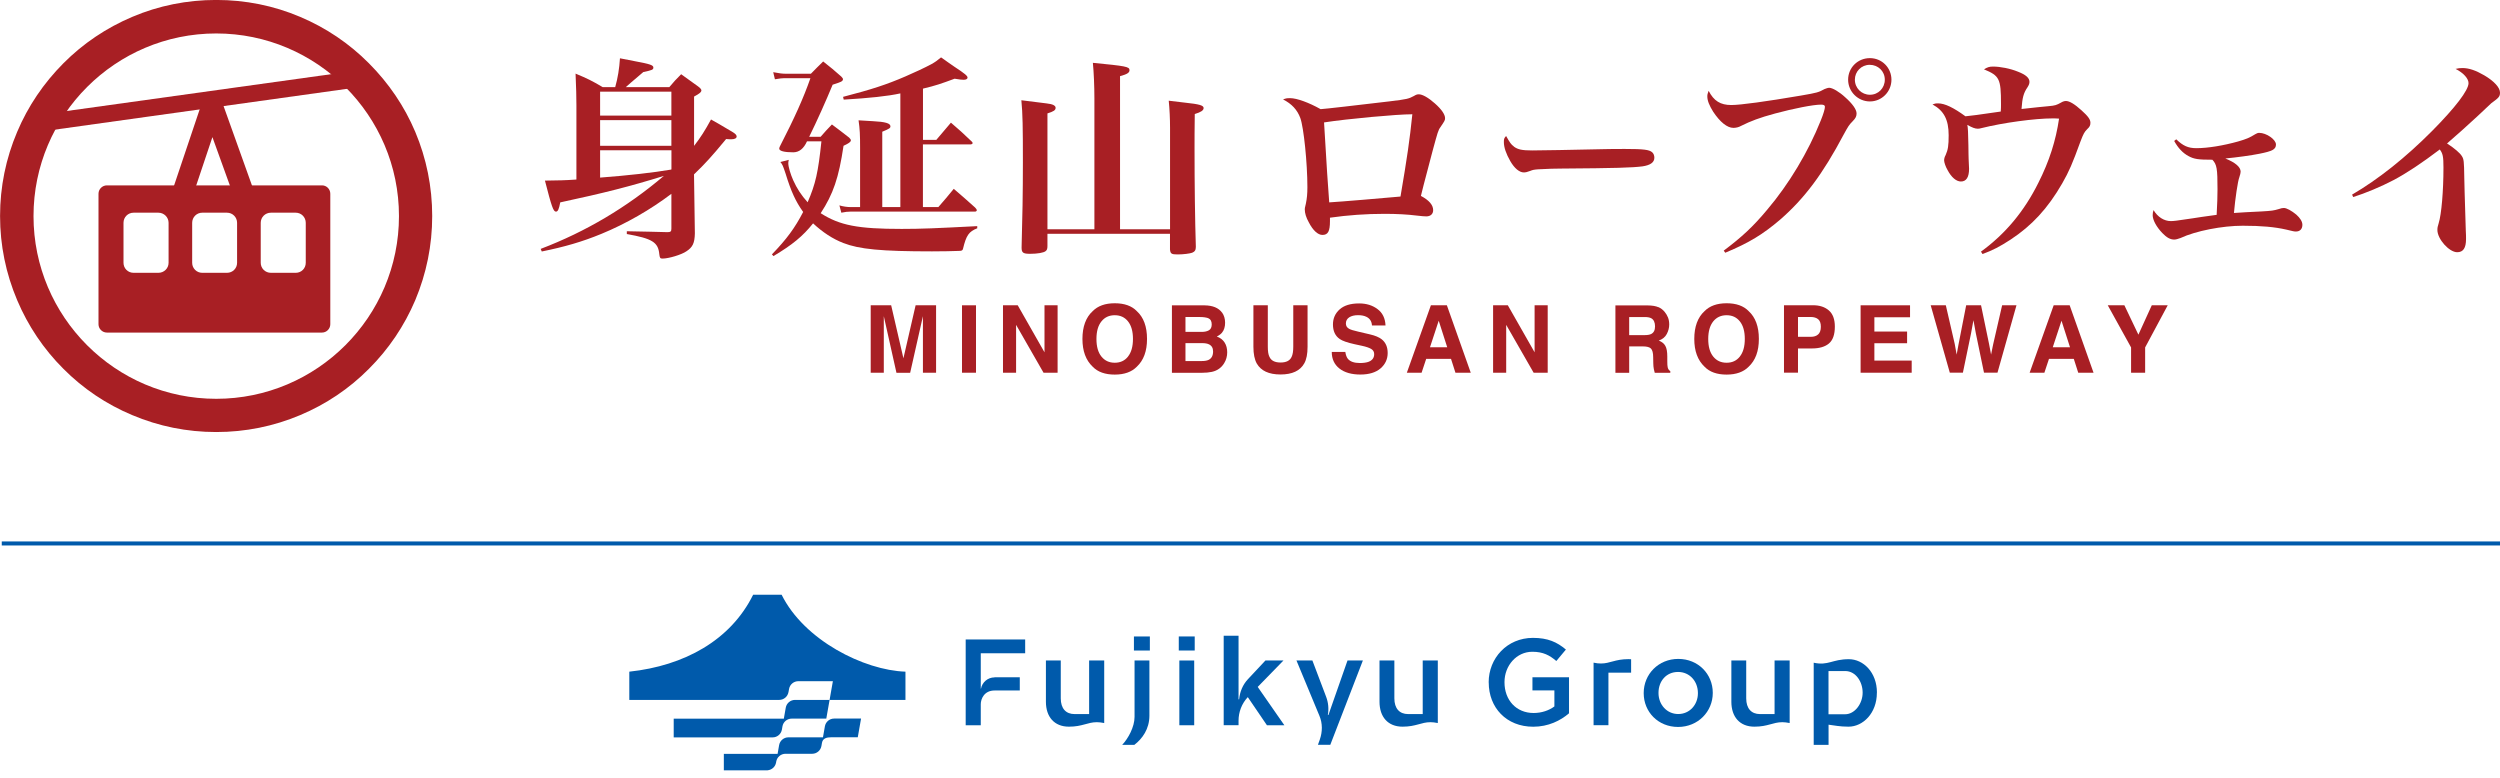 <?xml version="1.0" encoding="UTF-8"?><svg id="_レイヤー_1" xmlns="http://www.w3.org/2000/svg" viewBox="0 0 440.88 137.26"><defs><style>.cls-1{fill:none;stroke:#005aab;stroke-miterlimit:10;stroke-width:.71px;}.cls-2{fill:#005aab;}.cls-3{fill:#a81f24;}</style></defs><path class="cls-3" d="M161.51,53.84h3.57v11.89h-2.32v-8.04c0-.23,0-.56,0-.97,0-.42,0-.74,0-.96l-2.25,9.98h-2.42l-2.23-9.98c0,.23,0,.55,0,.96,0,.42,0,.74,0,.97v8.04h-2.31v-11.89h3.61l2.16,9.35,2.15-9.35Z"/><path class="cls-3" d="M172.12,65.73h-2.47v-11.89h2.47v11.89Z"/><path class="cls-3" d="M176.88,53.84h2.6l4.72,8.29v-8.29h2.31v11.89h-2.48l-4.84-8.44v8.44h-2.31v-11.89Z"/><path class="cls-3" d="M200.48,64.67c-.9.92-2.2,1.39-3.89,1.39s-3-.46-3.89-1.39c-1.21-1.14-1.81-2.77-1.81-4.9s.6-3.81,1.81-4.9c.9-.92,2.2-1.39,3.89-1.39s3,.46,3.89,1.39c1.2,1.09,1.8,2.73,1.8,4.9s-.6,3.77-1.8,4.9ZM198.93,62.87c.58-.73.87-1.76.87-3.1s-.29-2.36-.87-3.09c-.58-.73-1.36-1.09-2.34-1.09s-1.77.36-2.35,1.09c-.59.73-.88,1.76-.88,3.1s.29,2.37.88,3.1c.59.73,1.37,1.09,2.35,1.09s1.77-.36,2.34-1.09Z"/><path class="cls-3" d="M215.51,55.11c.36.5.54,1.11.54,1.81s-.18,1.31-.55,1.75c-.2.25-.51.47-.91.68.61.22,1.06.57,1.37,1.05.31.48.46,1.06.46,1.74s-.18,1.34-.53,1.9c-.22.37-.5.68-.84.94-.38.29-.83.49-1.34.6-.52.11-1.08.16-1.68.16h-5.36v-11.89h5.75c1.45.02,2.47.44,3.08,1.27ZM209.06,55.91v2.62h2.89c.52,0,.93-.1,1.26-.29.32-.19.48-.54.48-1.04,0-.55-.21-.92-.64-1.1-.37-.12-.83-.19-1.4-.19h-2.58ZM209.06,60.5v3.17h2.89c.51,0,.91-.07,1.2-.21.52-.26.78-.75.78-1.48,0-.62-.25-1.04-.76-1.27-.28-.13-.68-.2-1.19-.2h-2.92Z"/><path class="cls-3" d="M221.05,53.84h2.53v7.3c0,.82.09,1.41.29,1.79.3.67.95,1,1.96,1s1.65-.33,1.95-1c.19-.38.29-.97.29-1.79v-7.3h2.52v7.31c0,1.27-.19,2.25-.59,2.95-.73,1.29-2.12,1.94-4.18,1.94s-3.45-.65-4.19-1.94c-.39-.7-.59-1.69-.59-2.95v-7.31Z"/><path class="cls-3" d="M237.25,62.06c.08.54.23.95.45,1.22.41.49,1.12.74,2.12.74.6,0,1.08-.07,1.46-.19.71-.25,1.06-.71,1.06-1.38,0-.39-.17-.7-.52-.91-.35-.21-.9-.4-1.65-.56l-1.29-.28c-1.27-.28-2.13-.58-2.61-.91-.8-.55-1.2-1.41-1.2-2.57,0-1.06.39-1.95,1.17-2.65.79-.71,1.93-1.06,3.45-1.06,1.27,0,2.35.33,3.24,1,.89.66,1.36,1.63,1.41,2.89h-2.39c-.04-.71-.36-1.22-.96-1.52-.4-.2-.89-.3-1.48-.3-.66,0-1.18.13-1.57.38-.39.26-.59.62-.59,1.08,0,.43.19.74.58.95.25.14.77.31,1.58.49l2.09.49c.91.21,1.6.5,2.06.86.71.56,1.06,1.37,1.06,2.43s-.42,1.99-1.26,2.71c-.84.72-2.03,1.08-3.56,1.08s-2.79-.35-3.69-1.06c-.9-.71-1.35-1.68-1.35-2.92h2.37Z"/><path class="cls-3" d="M252.35,53.84h2.81l4.21,11.89h-2.7l-.78-2.44h-4.38l-.81,2.44h-2.6l4.24-11.89ZM252.18,61.24h3.04l-1.5-4.68-1.54,4.68Z"/><path class="cls-3" d="M263.31,53.84h2.6l4.72,8.29v-8.29h2.31v11.89h-2.48l-4.84-8.44v8.44h-2.31v-11.89Z"/><path class="cls-3" d="M292.44,54.15c.44.19.81.47,1.11.83.25.3.45.63.6,1,.15.37.22.78.22,1.25,0,.56-.14,1.12-.43,1.67-.28.54-.76.93-1.41,1.16.55.22.94.53,1.16.94.23.41.34,1.03.34,1.86v.8c0,.54.02.91.07,1.11.06.31.22.53.46.68v.3h-2.74c-.07-.26-.13-.48-.16-.64-.06-.33-.1-.67-.1-1.02l-.02-1.1c0-.76-.14-1.26-.39-1.52-.25-.25-.72-.38-1.41-.38h-2.43v4.66h-2.43v-11.89h5.69c.81.01,1.44.12,1.87.31ZM287.31,55.91v3.19h2.67c.53,0,.93-.06,1.19-.19.47-.23.7-.67.7-1.34,0-.72-.23-1.21-.68-1.45-.26-.14-.64-.21-1.15-.21h-2.74Z"/><path class="cls-3" d="M308.38,64.67c-.9.92-2.2,1.39-3.89,1.39s-3-.46-3.89-1.39c-1.21-1.14-1.81-2.77-1.81-4.9s.6-3.81,1.81-4.9c.9-.92,2.2-1.39,3.89-1.39s3,.46,3.89,1.39c1.2,1.09,1.8,2.73,1.8,4.9s-.6,3.77-1.8,4.9ZM306.83,62.87c.58-.73.87-1.76.87-3.1s-.29-2.36-.87-3.09c-.58-.73-1.36-1.09-2.34-1.09s-1.77.36-2.36,1.09c-.58.73-.88,1.76-.88,3.1s.29,2.37.88,3.1c.59.73,1.37,1.09,2.36,1.09s1.76-.36,2.34-1.09Z"/><path class="cls-3" d="M322.53,60.58c-.69.58-1.69.87-2.98.87h-2.47v4.27h-2.47v-11.89h5.11c1.18,0,2.11.31,2.81.92.7.61,1.05,1.56,1.05,2.85,0,1.4-.35,2.39-1.04,2.97ZM320.64,56.3c-.31-.26-.76-.4-1.32-.4h-2.24v3.5h2.24c.57,0,1.01-.14,1.32-.43.31-.28.47-.73.47-1.35s-.16-1.06-.47-1.32Z"/><path class="cls-3" d="M336.84,55.95h-6.29v2.52h5.77v2.06h-5.77v3.06h6.58v2.14h-9.01v-11.89h8.72v2.1Z"/><path class="cls-3" d="M343.15,53.84l1.57,6.81.34,1.89.34-1.86,1.34-6.85h2.62l1.41,6.81.36,1.89.37-1.82,1.58-6.88h2.53l-3.35,11.89h-2.38l-1.44-6.95-.42-2.3-.42,2.3-1.44,6.95h-2.31l-3.37-11.89h2.64Z"/><path class="cls-3" d="M362.18,53.84h2.81l4.21,11.89h-2.7l-.78-2.44h-4.38l-.81,2.44h-2.6l4.24-11.89ZM362.01,61.24h3.04l-1.5-4.68-1.54,4.68Z"/><path class="cls-3" d="M379.47,53.84h2.81l-3.98,7.43v4.46h-2.48v-4.46l-4.11-7.43h2.93l2.47,5.18,2.36-5.18Z"/><path class="cls-3" d="M122.39,25.74c1.18-1.52,1.9-2.66,3-4.67q1.56.87,3.91,2.28c.42.27.61.49.61.72,0,.3-.34.49-.91.49-.19,0-.61,0-.95-.04-2.47,3-3.72,4.37-5.66,6.23q.08,6.34.15,10.41c-.04,1.71-.38,2.43-1.48,3.15-.87.61-3.15,1.29-4.22,1.29-.42,0-.49-.11-.57-.76-.19-2.13-1.25-2.77-5.73-3.57v-.49q1.71.04,4.03.08,1.63.04,3.11.08c.57,0,.72-.11.72-.61v-6.15c-3.65,2.77-8.01,5.28-12.34,7.06-3.42,1.41-6.46,2.28-10.52,3.11l-.19-.46c7.98-3.04,15.19-7.33,21.72-12.87-6,1.86-10.48,3-18.27,4.67-.23,1.22-.42,1.63-.76,1.63-.46,0-.76-.87-1.94-5.47,2.66-.04,3.38-.04,5.55-.19v-13.1c0-1.59-.04-2.89-.15-5.58,2.16.91,2.81,1.22,4.79,2.39h2.2c.46-1.63.72-3.23.84-5.09,1.1.23,1.94.38,2.51.49,2.85.53,3.38.72,3.38,1.14,0,.38-.19.46-1.78.8-.38.34-.65.57-.84.72q-1.63,1.37-2.24,1.94h7.67c.87-1.03,1.14-1.33,2.09-2.28q1.44,1.06,3,2.16c.38.27.57.53.57.68,0,.3-.3.57-1.29,1.1v8.7ZM118.4,20.39v-4.22h-12.57v4.22h12.57ZM105.83,21.19v4.52h12.57v-4.52h-12.57ZM118.4,26.5h-12.57v4.82c4.98-.38,9.31-.87,12.5-1.41l.08-.04v-3.38Z"/><path class="cls-3" d="M144.73,24.11c.84-.95,1.06-1.22,1.98-2.16,1.37,1.03,1.78,1.33,3.04,2.32.23.23.3.34.3.49,0,.27-.38.53-1.29.95-.84,5.66-1.82,8.51-4.03,11.89,3.38,2.16,6.57,2.77,14.28,2.77,3.46,0,6-.11,13.33-.49v.38c-1.48.57-1.94,1.25-2.51,3.61-.08.3-.19.38-.8.38-.53.04-3.19.08-4.67.08-9,0-12.84-.38-15.65-1.48-1.86-.72-3.65-1.9-5.32-3.46-1.82,2.28-3.68,3.8-6.99,5.77l-.27-.3c2.58-2.66,4.06-4.67,5.51-7.48-1.33-1.86-2.13-3.61-3.11-6.8-.46-1.37-.53-1.56-.91-2.01l1.48-.38c-.08.34-.08.49-.08.61,0,.61.38,1.9.87,3,.65,1.44,1.41,2.62,2.54,3.87,1.41-3.27,1.86-5.28,2.43-10.75h-2.54q-.87,1.94-2.43,1.94c-1.56,0-2.47-.23-2.47-.65,0-.11.04-.23.11-.38,2.62-5.09,4.18-8.58,5.39-12.04h-4.67c-.34,0-.65.04-1.59.19l-.3-1.25c.99.19,1.6.27,2.09.27h4.56c.91-.91,1.18-1.22,2.16-2.16,1.44,1.14,1.86,1.48,3.19,2.66.23.23.3.34.3.49s-.11.3-.34.42c-.15.08-.65.27-1.48.53-1.14,2.77-2.77,6.42-4.14,9.19h2.01ZM165.47,36.53c1.22-1.37,1.56-1.82,2.73-3.23,1.67,1.44,2.16,1.86,3.76,3.3.23.23.3.38.3.49s-.15.23-.3.23h-21.99c-.49,0-.84.04-1.6.19l-.34-1.29c.61.19,1.37.3,1.94.3h1.71v-10.44c0-2.28-.04-3.27-.27-4.86,1.1.08,1.97.11,2.51.15,2.24.11,3.11.38,3.11.91,0,.3-.15.42-1.44.95v13.29h3.19v-20.05c-2.16.49-5.58.84-9.99,1.1l-.11-.49c4.98-1.29,7.67-2.16,11.01-3.61,1.52-.65,3.46-1.56,4.52-2.13.76-.42.99-.61,1.75-1.22.99.72,1.79,1.25,2.28,1.6,1.97,1.29,2.39,1.67,2.39,1.97,0,.23-.27.38-.68.38-.34,0-.72-.04-1.6-.19-2.35.87-3.34,1.22-5.58,1.75v9.04h2.35q1.18-1.37,2.58-3.04c1.6,1.37,2.09,1.82,3.68,3.34.11.11.15.19.15.27,0,.11-.19.23-.38.23h-8.39v11.05h2.7Z"/><path class="cls-3" d="M206.34,40.44v-17.93c0-1.52-.08-3.27-.23-4.75,1.29.15,2.2.27,2.85.34,2.58.27,3.3.49,3.3.95,0,.42-.46.72-1.56,1.06-.04,2.62-.04,4.75-.04,6.04,0,6.46.08,12.57.23,17.39,0,.57-.19.84-.65,1.03-.42.15-1.56.3-2.54.3-1.1,0-1.29-.11-1.37-.87v-2.77h-21.61v2.16c0,.49-.08.72-.34.91-.34.27-1.44.46-2.7.46s-1.52-.19-1.52-1.1c.15-5.24.23-9.61.23-15.08,0-6.19-.04-8.55-.27-10.9,4.9.61,5.13.61,5.58.8.3.15.46.3.46.53,0,.42-.34.65-1.44.99v20.43h8.28v-23.05c0-2.16-.11-4.71-.27-6.3,5.85.57,6.46.68,6.46,1.29,0,.46-.42.72-1.67,1.06v27h8.81Z"/><path class="cls-3" d="M227.53,17.31c1.14,0,3.27.76,5.36,1.94.8-.04,6.61-.72,12.12-1.37,3.15-.38,3.42-.46,4.33-.95.38-.23.57-.3.87-.3.65,0,1.71.61,2.81,1.59,1.21,1.06,1.82,1.98,1.82,2.62,0,.38-.08.49-.8,1.56-.42.57-.49.87-1.41,4.25-1.67,6.34-1.82,6.91-2.05,7.9,1.44.76,2.16,1.6,2.16,2.51,0,.68-.46,1.1-1.22,1.1-.42,0-.68-.04-1.75-.15-1.48-.19-3.46-.3-5.58-.3-3.3,0-6.49.23-9.65.68v.61c0,1.78-.34,2.43-1.33,2.43-.8,0-1.67-.8-2.39-2.2-.49-.87-.72-1.63-.72-2.32,0-.15,0-.23.19-.99.19-.91.27-1.75.27-2.92,0-4.25-.65-10.56-1.25-12.19-.53-1.44-1.52-2.51-3.04-3.27.49-.19.61-.23,1.25-.23ZM234.41,35.69c1.63-.08,10.52-.84,12.57-1.03,1.18-6.91,1.63-10.03,2.09-14.51-2.73,0-11.43.8-15.57,1.44.34,6.04.8,12.91.91,14.09Z"/><path class="cls-3" d="M266.97,25.85c.71.52,1.45.68,3.23.68,1.29,0,7.2-.1,12.79-.23.55-.03,2.65-.03,3.62-.03,3.23,0,4.23.13,4.75.58.26.23.39.58.39.97,0,.81-.71,1.32-2.1,1.52-1.81.23-4.65.32-14.4.39-1.49,0-1.65.03-4,.13-.77.06-.94.1-1.42.29-.48.19-.81.26-1.1.26-.77,0-1.65-.71-2.39-2-.74-1.29-1.13-2.42-1.13-3.36,0-.55.03-.65.39-1.07.68,1.19.87,1.49,1.39,1.87Z"/><path class="cls-3" d="M303.98,44.2c3.19-2.39,5.17-4.22,7.67-7.22,3.84-4.52,7.25-10.22,9.46-15.76.46-1.14.72-2.01.72-2.39,0-.27-.23-.38-.68-.38-1.37,0-4.82.68-8.09,1.56-2.81.76-4.29,1.33-6.04,2.2-.38.23-.91.34-1.33.34-1.1,0-2.36-1.03-3.57-2.85-.68-1.1-1.03-1.94-1.03-2.7,0-.3.04-.49.23-.99.91,1.79,2.09,2.51,3.99,2.51,1.63,0,6.08-.61,12.3-1.67,2.85-.49,3.11-.57,4.14-1.14.27-.11.61-.23.84-.23.57,0,1.79.72,2.81,1.67,1.29,1.14,2.01,2.16,2.01,2.85,0,.49-.15.84-.68,1.37-.65.65-.8.91-1.59,2.35-3.68,6.95-6.91,11.28-11.24,15.04-3.04,2.58-5.39,4.03-9.65,5.81l-.27-.38ZM333.56,14.05c0,2.13-1.71,3.84-3.8,3.84s-3.84-1.71-3.84-3.84,1.71-3.8,3.84-3.8,3.8,1.71,3.8,3.8ZM327.11,14.05c0,1.48,1.18,2.66,2.66,2.66s2.62-1.18,2.62-2.66-1.18-2.62-2.66-2.62-2.62,1.18-2.62,2.62Z"/><path class="cls-3" d="M349.33,44.39c4.29-3.11,7.63-7.1,10.14-12.15,1.94-3.84,3.08-7.44,3.65-11.32-.49-.04-.91-.04-1.14-.04-3.11,0-8.74.76-12.53,1.71-.23.08-.53.11-.65.11-.49,0-.99-.19-1.86-.68q.15.49.19,3.57c0,1.18.04,1.98.04,2.39.04.84.08,1.48.08,1.79,0,1.48-.49,2.24-1.44,2.24-.8,0-1.67-.72-2.35-2.01-.34-.57-.61-1.37-.61-1.71,0-.3.08-.61.27-.95.42-.95.53-1.67.53-3.49,0-2.73-.83-4.33-2.85-5.43.38-.15.53-.19.99-.19,1.18,0,2.74.76,4.82,2.28q.76-.04,6.23-.84c.04-.61.04-.84.04-1.33,0-4.48-.27-4.98-3-6.11.61-.38.95-.49,1.6-.49,1.25,0,3.04.34,4.41.91,1.37.53,2.01,1.1,2.01,1.78,0,.3-.08.53-.34.95-.72,1.06-.91,1.82-1.06,3.84,2.39-.27,3.95-.42,4.71-.49,1.25-.11,1.44-.19,2.28-.65.23-.15.57-.27.84-.27.61,0,1.52.53,2.73,1.63,1.18,1.06,1.59,1.63,1.59,2.2,0,.46-.11.72-.57,1.14-.49.49-.68.84-1.18,2.16-1.44,3.95-2.01,5.28-3.23,7.41-2.54,4.41-5.35,7.44-9.11,9.91-1.86,1.22-3.19,1.9-4.94,2.54l-.27-.42Z"/><path class="cls-3" d="M383.79,24.57c1.18,1.14,2.09,1.56,3.53,1.56,2.05,0,4.79-.46,7.37-1.18,1.44-.42,2.01-.65,3.04-1.29.23-.15.46-.23.68-.23,1.29,0,2.96,1.18,2.96,2.05s-.65,1.18-2.89,1.63c-1.48.3-4.06.65-6.04.84,1.79.72,2.7,1.52,2.7,2.32q0,.3-.23.99c-.27.68-.72,3.72-.95,6.3,1.59-.11,2.32-.15,4.82-.27,1.9-.11,2.16-.15,3.08-.42.46-.15.61-.19.91-.19.49,0,1.37.49,2.2,1.18.68.61,1.06,1.22,1.06,1.79,0,.72-.42,1.18-1.14,1.18-.3,0-.49-.04-1.71-.34-2.01-.46-4.37-.68-7.67-.68-3.61,0-8.28.91-10.98,2.17-.42.15-.8.27-1.1.27-.68,0-1.33-.34-2.09-1.14-1.06-1.1-1.71-2.32-1.71-3.15,0-.3.04-.61.15-.91.72,1.22,1.86,1.94,3.04,1.94.53,0,.87-.04,3.87-.49.99-.15,1.86-.3,4.22-.61.11-2.16.15-3.11.15-4.52,0-3.61-.11-4.37-.91-5.2-2.51,0-3.23-.11-4.22-.65-.99-.53-1.82-1.41-2.51-2.66l.34-.27Z"/><path class="cls-3" d="M414.78,34.33c4.63-2.7,9.5-6.57,14.17-11.28,4.06-4.1,6.38-7.14,6.38-8.39,0-.8-.87-1.79-2.28-2.51.49-.11.72-.15,1.22-.15,1.14,0,2.35.42,3.84,1.29,1.75,1.03,2.77,2.16,2.77,3.04,0,.68-.19.91-1.52,1.86q-.15.11-2.47,2.32-2.66,2.47-5.35,4.79c1.29.84,2.28,1.67,2.62,2.24.34.53.38.91.42,3.72.04,1.75.04,2.24.27,9.46.04.53.04,1.06.04,1.44,0,1.56-.49,2.32-1.56,2.32-1.41,0-3.49-2.32-3.49-3.91,0-.38.04-.65.23-1.22.49-1.56.84-5.7.84-9.8,0-1.94-.11-2.47-.65-3.19-3.15,2.39-5.85,4.18-8.13,5.39-2.24,1.18-4.98,2.32-7.14,3l-.19-.42Z"/><path class="cls-3" d="M38.13,76.19c-5.16,0-10.14-1.01-14.82-2.99-4.56-1.91-8.65-4.66-12.13-8.16-3.49-3.48-6.24-7.58-8.15-12.1-2-4.72-3.02-9.7-3.02-14.84s1.02-10.15,3.02-14.85c1.91-4.53,4.67-8.59,8.15-12.09,3.48-3.5,7.58-6.25,12.13-8.18,4.68-1.99,9.67-2.99,14.82-2.99s10.14,1,14.82,2.99c4.54,1.92,8.64,4.68,12.11,8.18,3.49,3.5,6.26,7.57,8.17,12.09,1.98,4.7,2.99,9.7,2.99,14.85s-1.01,10.12-2.99,14.84c-1.92,4.52-4.68,8.62-8.17,12.1-3.47,3.5-7.57,6.25-12.11,8.16-4.68,1.98-9.67,2.99-14.82,2.99M38.13,5.9C20.36,5.9,5.91,20.35,5.91,38.11s14.45,32.22,32.22,32.22,32.23-14.46,32.23-32.22S55.88,5.9,38.13,5.9"/><polygon class="cls-3" points="5.19 23.49 4.77 20.55 63 12.44 63.38 15.36 5.19 23.49"/><path class="cls-3" d="M56.79,32.69H18.85c-.8,0-1.48.66-1.48,1.48v23.01c0,.8.67,1.47,1.48,1.47h37.94c.8,0,1.46-.67,1.46-1.47v-23.01c0-.82-.66-1.48-1.46-1.48M29.73,46.35c0,.98-.81,1.76-1.79,1.76h-4.39c-.98,0-1.77-.78-1.77-1.76v-7.06c0-.99.79-1.78,1.77-1.78h4.39c.98,0,1.79.8,1.79,1.78v7.06ZM41.81,46.35c0,.98-.79,1.76-1.77,1.76h-4.39c-.96,0-1.76-.78-1.76-1.76v-7.06c0-.99.8-1.78,1.76-1.78h4.39c.98,0,1.77.8,1.77,1.78v7.06ZM53.92,46.35c0,.98-.78,1.76-1.76,1.76h-4.39c-.99,0-1.79-.78-1.79-1.76v-7.06c0-.99.8-1.78,1.79-1.78h4.39c.98,0,1.76.8,1.76,1.78v7.06Z"/><path class="cls-3" d="M43.5,37.35c-.78,0-1.46-.48-1.73-1.23l-4.31-11.94-3.99,11.91c-.35.95-1.38,1.47-2.33,1.15-.97-.32-1.48-1.35-1.18-2.33l5.69-16.92c.26-.76.96-1.26,1.75-1.26.78-.01,1.48.49,1.76,1.23l6.06,16.94c.34.96-.15,1.99-1.12,2.33-.18.08-.41.12-.6.12"/><line class="cls-1" x1=".31" y1="95.84" x2="442.31" y2="95.84"/><path class="cls-2" d="M135.38,135.85s-.17,0-.22,0h-7.51v-2.91h9.48l.27-1.54c.14-.79.83-1.37,1.63-1.37h6.1l.34-1.94c.14-.79.82-1.37,1.63-1.37h4.75l-.58,3.3h-4.68c-.8,0-1.49.18-1.63.97l-.1.57c-.14.79-.83,1.37-1.63,1.37h-4.71c-.8,0-1.49.58-1.63,1.37l-.03.18c-.13.74-.74,1.29-1.48,1.36M139.05,122.07l.1-.57c.14-.79.83-1.37,1.63-1.37h6.1l-.58,3.3h-6.1c-.8,0-1.49.58-1.63,1.37l-.34,1.94h-19.42v3.3h17.45c.8,0,1.49-.58,1.63-1.37l.1-.58c.14-.79.83-1.36,1.63-1.36h6.1l.58-3.3h13.38v-4.98c-7.31-.25-17.86-5.53-21.84-13.57h-5.02c-3.97,8.04-12.14,12.53-21.84,13.57v4.98h26.44c.8,0,1.49-.58,1.63-1.37"/><path class="cls-2" d="M175.39,119.44h4.45v2.33h-4.45c-1.81,0-2.43,1.46-2.43,2.43v3.7h-2.66v-15.13h10.49v2.43h-7.83v6.24h.04c.21-1.12,1.19-1.98,2.39-1.98Z"/><path class="cls-2" d="M194.73,116.48v11.03c-.5-.1-.93-.15-1.29-.15-1.66,0-2.54.79-4.93.79-2.58,0-4.06-1.73-4.06-4.39v-7.28h2.62v6.68c0,1.77.89,2.77,2.44,2.77h2.56v-9.45h2.66Z"/><path class="cls-2" d="M202.7,116.48v9.72c0,2.37-1.25,4.08-2.66,5.16h-2.14c1.06-1.12,2.18-3.16,2.18-4.93v-9.95h2.62ZM199.97,112.24v2.48h2.81v-2.48h-2.81Z"/><path class="cls-2" d="M210.69,112.24v2.48h-2.81v-2.48h2.81ZM210.6,116.48v11.42h-2.62v-11.42h2.62Z"/><path class="cls-2" d="M223.42,127.89l-3.37-4.95c-1.06,1.14-1.63,2.62-1.63,4.16v.79h-2.62v-15.78h2.62v11.22h.1c.13-1.33.64-2.58,1.56-3.56l3.08-3.29h3.18l-4.54,4.66,4.7,6.76h-3.06Z"/><path class="cls-2" d="M234.6,131.35h-2.18l.33-.92c.48-1.37.5-2.85-.06-4.18l-4.06-9.78h2.81l2.42,6.39c.4,1.04.5,2.16.31,3.23h.1l3.37-9.62h2.71l-5.75,14.88Z"/><path class="cls-2" d="M253.56,116.48v11.03c-.5-.1-.92-.15-1.29-.15-1.65,0-2.54.79-4.93.79-2.58,0-4.06-1.73-4.06-4.39v-7.28h2.62v6.68c0,1.77.89,2.77,2.44,2.77h2.56v-9.45h2.66Z"/><path class="cls-2" d="M262.53,120.36v-.04c0-4.23,3.23-7.83,7.81-7.83,2.64,0,4.25.75,5.81,2.06l-1.69,2.02c-1.17-1-2.31-1.63-4.23-1.63-2.79,0-4.91,2.44-4.91,5.35v.04c0,3.12,2.06,5.41,5.14,5.41,1.42,0,2.73-.46,3.66-1.16v-2.83h-3.87v-2.31h6.45v6.35c-1.5,1.29-3.64,2.37-6.31,2.37-4.74,0-7.85-3.37-7.85-7.8Z"/><path class="cls-2" d="M282.32,117.01c1.62,0,2.5-.77,4.87-.77.15,0,.31,0,.46.02v2.37h-4v9.26h-2.62v-11.03c.5.11.9.15,1.29.15Z"/><path class="cls-2" d="M302.05,122.17v.04c0,3.27-2.6,5.99-6.12,5.99s-6.06-2.66-6.06-5.95v-.04c0-3.31,2.6-6.01,6.1-6.01s6.08,2.66,6.08,5.97ZM295.93,118.5c-2.1,0-3.45,1.64-3.45,3.68v.04c0,2.02,1.46,3.7,3.48,3.7s3.47-1.65,3.47-3.66v-.04c0-2.06-1.44-3.72-3.5-3.72Z"/><path class="cls-2" d="M315.61,116.48v11.03c-.5-.1-.93-.15-1.29-.15-1.66,0-2.54.79-4.93.79-2.58,0-4.06-1.73-4.06-4.39v-7.28h2.62v6.68c0,1.77.89,2.77,2.44,2.77h2.56v-9.45h2.66Z"/><path class="cls-2" d="M330.99,122.14v.04c0,3.58-2.44,5.97-5,5.97-1.56,0-2.52-.23-3.52-.35v3.56h-2.62v-14.49c2.58.56,3.25-.62,6.2-.62,2.54,0,4.95,2.31,4.95,5.89ZM325.4,118.34h-2.94v7.62h2.94c1.69,0,3.08-1.87,3.08-3.79v-.04c0-1.87-1.19-3.79-3.08-3.79Z"/></svg>